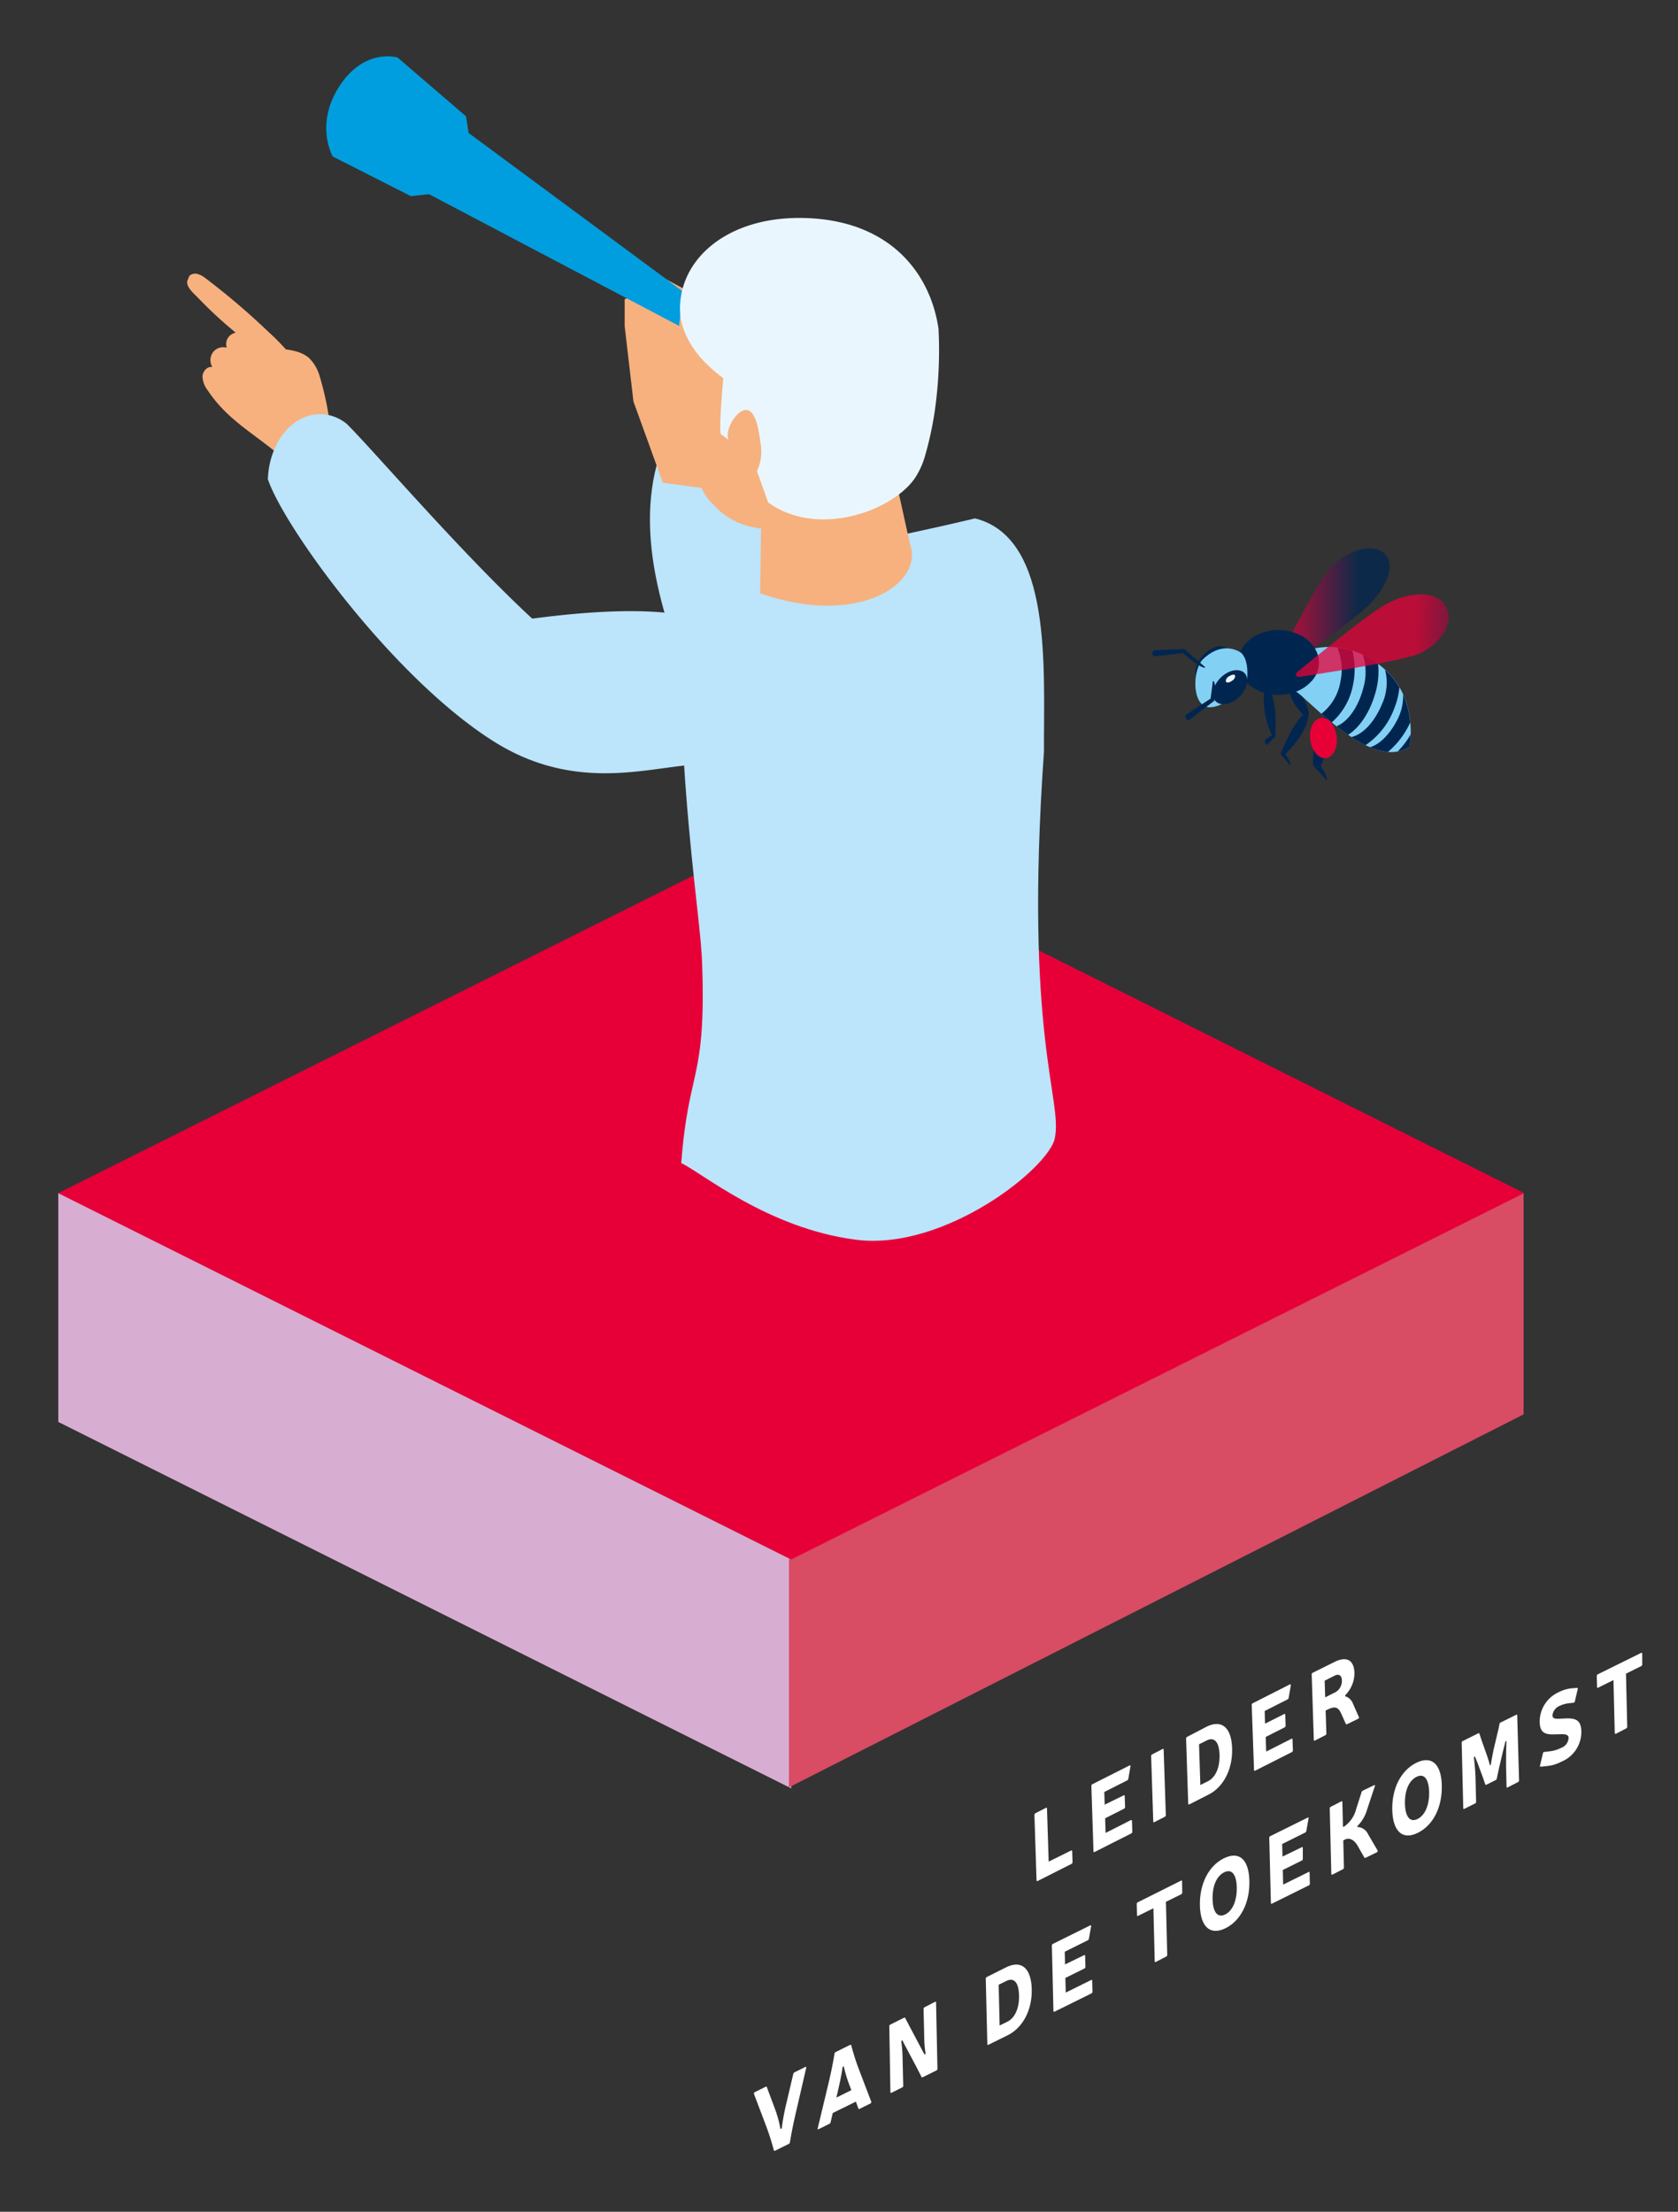 <svg xmlns="http://www.w3.org/2000/svg" xmlns:xlink="http://www.w3.org/1999/xlink" width="309.67" height="408.23" viewBox="0 0 309.67 408.23">
  <rect x="0" y="0" width="309.67" height="408.23" fill="#333333" stroke="none"/>
  <defs>
    <style>
      .cls-1 {
        fill: none;
      }

      .cls-2 {
        fill: #bce4fa;
      }

      .cls-3 {
        fill: #fff;
      }

      .cls-4 {
        fill: #f7b17e;
      }

      .cls-5 {
        fill: #009ede;
      }

      .cls-6 {
        fill: #d8add2;
      }

      .cls-7 {
        fill: #d84c64;
      }

      .cls-8 {
        fill: #e70038;
      }

      .cls-9 {
        fill: #002650;
      }

      .cls-10 {
        fill: #83d0f5;
      }

      .cls-11 {
        opacity: 0.75;
      }

      .cls-12 {
        clip-path: url(#clip-path);
      }

      .cls-13 {
        clip-path: url(#clip-path-2);
      }

      .cls-14 {
        fill: url(#Naamloos_verloop_44);
      }

      .cls-15 {
        clip-path: url(#clip-path-3);
      }

      .cls-16 {
        fill: url(#Naamloos_verloop_44-2);
      }

      .cls-17 {
        fill: #eaf6fe;
      }

      .cls-18 {
        clip-path: url(#clip-path-4);
      }

      .cls-19 {
        clip-path: url(#clip-path-5);
      }

      .cls-20 {
        fill: url(#Naamloos_verloop_44-3);
      }
    </style>
    <clipPath id="clip-path">
      <rect class="cls-1" x="225.69" y="94.2" width="39.76" height="31.44"/>
    </clipPath>
    <clipPath id="clip-path-2">
      <path class="cls-1" d="M245.58,104.7c-2.39,2.39-10.76,19.17-10.76,19.17a2.52,2.52,0,0,0-.1.29c-.1.4.08.58.64.44l.16-.1c1.5-1,13.4-9.41,16.54-12.3,4-3.69,5.63-8.09,3.38-10.08s-6.7-.58-9.86,2.58"/>
    </clipPath>
    <linearGradient id="Naamloos_verloop_44" data-name="Naamloos verloop 44" x1="3155.54" y1="3221" x2="3156.54" y2="3221" gradientTransform="matrix(21.76, 0, 0, -21.76, -68435.58, 70207.27)" gradientUnits="userSpaceOnUse">
      <stop offset="0" stop-color="#e70038"/>
      <stop offset="0.37" stop-color="#e70038"/>
      <stop offset="1" stop-color="#002650"/>
    </linearGradient>
    <clipPath id="clip-path-3">
      <path class="cls-1" d="M243.81,132.5c-1.35.15-2.27,1.93-2,4s1.5,3.58,2.86,3.43,2.26-1.93,2-4-1.39-3.44-2.68-3.44h-.18"/>
    </clipPath>
    <linearGradient id="Naamloos_verloop_44-2" x1="3970.35" y1="3636.98" x2="3971.35" y2="3636.98" gradientTransform="translate(19975.97 18208.94) rotate(180) scale(4.97)" xlink:href="#Naamloos_verloop_44"/>
    <clipPath id="clip-path-4">
      <rect class="cls-1" x="230.12" y="101.34" width="46.7" height="26.16"/>
    </clipPath>
    <clipPath id="clip-path-5">
      <path class="cls-1" d="M262.44,120.43C259.5,122,240,124.91,240,124.91h-.33c-.44,0-.61-.26-.39-.76l.14-.12c1.36-1.12,12.2-10.05,15.81-12.19,4.6-2.72,9.62-2.94,11.46-.16s-.34,6.66-4.24,8.74"/>
    </clipPath>
    <linearGradient id="Naamloos_verloop_44-3" x1="3183.85" y1="3189.14" x2="3184.85" y2="3189.14" gradientTransform="matrix(0, 27.69, 27.69, 0, -88042.21, -88046.89)" xlink:href="#Naamloos_verloop_44"/>
  </defs>
  <title>02 Leider v2 </title>
  <g id="Laag_1" data-name="Laag 1">
    <g>
      <path class="cls-2" d="M160.66,128.36c-21.71,6.94-20.5,13.41-29.56,6.76-7.54-16.73-14.48-34.93-9.44-50.92.83-1,6.49-5.29,7.41-6,6.4-5,16.19,32.71,17.35,42.68,15.42-10.13,32.7-23.39,42-15.32.37,16.18,1.66,7.75-27.79,22.76"/>
      <path class="cls-3" d="M197.67,341.55c.12-.06.19,0,.2.14l.06,2a.33.33,0,0,1-.17.32l-6.27,3.17c-.12.06-.19,0-.2-.13L190.9,335a.37.37,0,0,1,.18-.33l1.94-1c.12-.06.19,0,.2.14l.31,9.79Z"/>
      <path class="cls-3" d="M207.37,331.37c.11-.06.19,0,.19.13l.07,2a.37.37,0,0,1-.18.33l-3.5,1.77.09,2.7,4.67-2.37c.11,0,.19,0,.19.14l.07,2a.36.36,0,0,1-.18.32l-6.8,3.44c-.11.06-.19,0-.19-.13l-.39-12.05a.35.35,0,0,1,.17-.33l6.87-3.47c.13-.07.19,0,.17.18l-.39,2.28a.4.4,0,0,1-.2.29l-4.24,2.15.08,2.33Z"/>
      <path class="cls-3" d="M215.15,335a.36.36,0,0,1-.18.32l-1.95,1c-.11.06-.18,0-.19-.13l-.39-12.05a.34.34,0,0,1,.18-.33l1.94-1c.11-.06.19,0,.19.14Z"/>
      <path class="cls-3" d="M222.61,318.73c2.86-1.44,4.65.12,4.77,3.95s-1.56,7.14-4.36,8.56l-3.54,1.8c-.12,0-.19,0-.2-.14l-.39-12a.35.35,0,0,1,.18-.32Zm-1.09,10.74,1.42-.72c1.38-.7,2.19-2.49,2.12-4.89s-1-3.32-2.37-2.62l-1.41.71Z"/>
      <path class="cls-3" d="M237,316.36c.11-.06.19,0,.19.13l.07,2a.37.37,0,0,1-.18.33l-3.5,1.77.09,2.7,4.67-2.37c.11-.05.19,0,.19.14l.07,2a.36.36,0,0,1-.18.32l-6.8,3.44c-.11.06-.19,0-.19-.13L231,314.7a.34.34,0,0,1,.18-.33l6.86-3.48c.13-.06.19,0,.17.19l-.39,2.28a.42.42,0,0,1-.19.29l-4.24,2.15.07,2.33Z"/>
      <path class="cls-3" d="M246.23,306.77c2.27-1.15,3.65-.4,3.73,2a5.81,5.81,0,0,1-1.59,4c-.19.23-.17.31,0,.35a2.23,2.23,0,0,1,1.31,1.31l1.09,2.47a.26.26,0,0,1-.13.34l-2.06,1c-.11.06-.17,0-.22-.07l-.69-1.56c-.56-1.28-1-1.89-2.63-1.09l-.4.2.14,4.22a.36.36,0,0,1-.18.32l-1.94,1c-.12.06-.19,0-.2-.13l-.39-12.05a.35.35,0,0,1,.18-.33Zm-.11,5.72a2.38,2.38,0,0,0,1.52-2.33c0-.93-.57-1.27-1.33-.89l-1.85.94.1,3.07Z"/>
      <g>
        <path class="cls-4" d="M135.43,90.86l.74-22.78c0-8.34-2.52-10.16-7.18-13.25l-6.29-3.42c-4-.08-6.24,3.72-7.42,3.79v5L116.9,74.1l5.43,15Z"/>
        <path class="cls-4" d="M58.85,69a7.58,7.58,0,0,0-1.76-2.87c-1.34-1.23-3.26-1.51-5.05-1.74a8.67,8.67,0,0,0,1.42,4.34c.8,1.32,1.77,2.52,2.59,3.81a24.61,24.61,0,0,0,1.82,2.78c.34.39.93,5.34,1.51,5.12a3.53,3.53,0,0,0,1.48-2.34,56.41,56.41,0,0,0-2-9.1"/>
      </g>
      <path class="cls-3" d="M147,389.4c-.49,2.06-.89,4-1.22,6a.42.42,0,0,1-.21.3l-2.54,1.26c-.12.06-.19,0-.22-.09a46.83,46.83,0,0,0-1.48-4.62l-2.18-5.76a.27.27,0,0,1,.15-.34l2-1c.1-.05.18,0,.22.07l1.49,4a21.46,21.46,0,0,1,1,3.61c0,.21.25.1.28-.14a40,40,0,0,1,.85-4.55l1.26-5.36a.42.42,0,0,1,.21-.28l2-1c.15-.07.21,0,.17.18Z"/>
      <path class="cls-3" d="M153.68,390l-.39,1.7a.42.42,0,0,1-.21.28l-2,1c-.15.07-.21,0-.17-.18l1.86-7.75c.49-2.06.92-4,1.23-6a.44.44,0,0,1,.21-.3l2.67-1.32c.12-.06.19,0,.22.09a43.06,43.06,0,0,0,1.49,4.63l2.19,5.74a.29.29,0,0,1-.15.35l-2,1a.14.14,0,0,1-.22-.07l-.46-1.27Zm3.21-4.82a24.79,24.79,0,0,1-1.15-3.68c-.05-.19-.22-.11-.26.12-.16,1.24-.56,3.11-.94,4.72l-.19.81,2.76-1.37Z"/>
      <path class="cls-3" d="M173,381.81a.33.33,0,0,1-.18.33l-2.55,1.26c-.12.06-.18,0-.22-.07-.23-.51-.52-1-.76-1.51l-2.16-4.08c-.2-.36-.37-.69-.55-1.06-.12-.21-.26,0-.24.19a24.14,24.14,0,0,1,.23,3.13l.12,4.94a.33.33,0,0,1-.18.33l-2,1c-.11.06-.19,0-.19-.13L164.12,374a.32.32,0,0,1,.18-.32l2.55-1.27c.12-.05.17,0,.22.07.24.51.53,1,.78,1.51l2.17,4.1a11,11,0,0,0,.55,1c.11.24.26,0,.23-.18a20.25,20.25,0,0,1-.24-3.1l-.12-5a.36.36,0,0,1,.18-.33l1.94-1c.11-.05.19,0,.19.14Z"/>
      <path class="cls-3" d="M185.66,363.12c2.86-1.42,4.64.16,4.74,4s-1.63,7.13-4.44,8.53l-3.56,1.76c-.11.06-.19,0-.19-.13l-.29-12.06a.36.36,0,0,1,.18-.32Zm-1.18,10.73,1.42-.7c1.39-.69,2.22-2.48,2.16-4.88s-.95-3.33-2.34-2.64l-1.42.7Z"/>
      <path class="cls-3" d="M200.06,360.87c.12-.05.19,0,.2.14l.05,2a.35.35,0,0,1-.19.32l-3.51,1.74.07,2.7,4.69-2.32c.11-.06.18,0,.19.14l.05,2a.36.36,0,0,1-.18.33l-6.83,3.38c-.11.06-.19,0-.19-.13l-.29-12.06a.32.32,0,0,1,.18-.32l6.89-3.42c.13-.07.19,0,.17.18l-.41,2.28a.4.4,0,0,1-.2.29l-4.25,2.11.05,2.34Z"/>
      <path class="cls-3" d="M218.18,349.3a.36.36,0,0,1-.18.32l-2.83,1.4.24,9.78a.36.36,0,0,1-.18.32l-1.94,1c-.11.06-.19,0-.19-.14l-.24-9.77-2.84,1.4c-.11.06-.18,0-.19-.13l-.05-2.05a.35.35,0,0,1,.18-.32l8-4c.11-.05.19,0,.19.14Z"/>
      <path class="cls-3" d="M230.57,347.17c.1,3.95-1.58,7.32-4.4,8.72s-4.64-.24-4.73-4.19,1.58-7.3,4.42-8.71S230.48,343.2,230.57,347.17Zm-6.79,3.37c.05,2.42.94,3.5,2.33,2.81s2.18-2.61,2.13-5-.93-3.47-2.32-2.78S223.72,348.07,223.78,350.54Z"/>
      <path class="cls-3" d="M240.24,340.94c.12-.06.19,0,.19.14l0,2a.32.32,0,0,1-.18.32l-3.51,1.74.06,2.7,4.69-2.32c.12-.06.19,0,.19.13l.05,2a.33.33,0,0,1-.18.33l-6.82,3.38c-.12.06-.19,0-.19-.14l-.3-12a.36.36,0,0,1,.18-.32l6.9-3.42c.13-.07.19,0,.17.18l-.41,2.28a.4.4,0,0,1-.2.29l-4.26,2.12.06,2.32Z"/>
      <path class="cls-3" d="M252.29,334a7,7,0,0,1-1.75,3c-.07.07-.09.21,0,.21a2.25,2.25,0,0,1,1.93,1.33l1.76,3c.07.12,0,.26-.14.34L252,342.9c-.11.05-.18,0-.22-.06l-1.23-2.16c-.65-1.12-1.53-1.56-2.35-1.15l-.3.15.12,5a.36.36,0,0,1-.18.32l-1.95,1c-.12.05-.19,0-.2-.14l-.29-12.06a.36.36,0,0,1,.18-.32l1.95-1c.12-.06.19,0,.2.13l.11,4.61.28-.14a5.59,5.59,0,0,0,2.16-3.2l1-3.12a.43.43,0,0,1,.21-.26l2.09-1c.15-.07.21,0,.14.2Z"/>
      <path class="cls-3" d="M266.08,329.55c.09,4-1.58,7.32-4.41,8.73s-4.63-.24-4.73-4.2,1.58-7.3,4.42-8.71S266,325.58,266.08,329.55Zm-6.8,3.37c.06,2.42.94,3.5,2.33,2.81s2.19-2.6,2.13-5-.93-3.47-2.32-2.78S259.22,330.45,259.28,332.92Z"/>
      <path class="cls-3" d="M280.34,328.59a.34.34,0,0,1-.18.32l-1.94,1c-.11.06-.18,0-.19-.14l-.09-3.72c0-1.33,0-3.17.07-4.53,0-.27-.15-.23-.21,0-.13.55-.27,1.11-.42,1.66l-.72,3.08c-.12.52-.28,1.28-.43,2a.38.38,0,0,1-.2.29l-1.73.86c-.1.05-.18,0-.21-.1-.19-.54-.37-1.13-.53-1.52l-.85-2.31c-.16-.4-.33-.78-.48-1.19-.08-.19-.25,0-.22.18a40.28,40.28,0,0,1,.31,4.35l.09,3.72a.31.31,0,0,1-.18.32l-2,1c-.11.06-.19,0-.19-.14l-.29-12.05a.31.31,0,0,1,.18-.32l2.89-1.44c.1-.05.18,0,.21.09l.34,1.05.81,2.29c.25.7.57,1.64.74,2.35,0,.19.2.12.23-.11.14-.89.37-2.12.57-3l.71-3c.11-.41.21-.92.29-1.35a.39.39,0,0,1,.21-.31l2.88-1.42c.11-.06.19,0,.19.13Z"/>
      <path class="cls-3" d="M286.91,320.11c-2,.08-2.73-.45-2.77-2.37a6,6,0,0,1,3.59-5.45,6.55,6.55,0,0,1,2.31-.68l1-.08c.13,0,.16.06.13.22l-.54,2.27c0,.16-.11.25-.23.25l-.85.1a5.24,5.24,0,0,0-1.71.48,2.12,2.12,0,0,0-1.33,1.73c0,.62.47.68,1.3.64l1.21-.05c2-.07,2.76.49,2.81,2.42a5.93,5.93,0,0,1-3.69,5.57,7.25,7.25,0,0,1-2.84.82l-.95.1c-.13,0-.16-.06-.14-.22l.53-2.24c0-.16.11-.25.23-.26l1-.12a6,6,0,0,0,2.1-.62,2.07,2.07,0,0,0,1.41-1.87c0-.53-.53-.69-1.32-.67Z"/>
      <path class="cls-3" d="M303.07,307.18a.34.34,0,0,1-.18.33l-2.82,1.4.23,9.77a.34.34,0,0,1-.17.33l-1.94,1c-.12,0-.19,0-.19-.14l-.24-9.78-2.84,1.41c-.11.06-.19,0-.19-.14l-.05-2a.36.36,0,0,1,.18-.33l8-3.95c.12-.06.19,0,.2.14Z"/>
      <path class="cls-5" d="M134.12,59.78,80.6,20.19s.3-.73-.23-1.1c-3.24-2.2-5.73-3.85-7.08-4.68,0,0-6.81-.76-9.31,5s.9,10.94.9,10.94l8.47,2.32,1.46.87L133.5,64.46Z"/>
      <polygon class="cls-6" points="10.76 262.45 146.02 330.08 146.02 287.83 10.76 220.2 10.76 262.45"/>
      <polygon class="cls-7" points="281.18 220.17 281.18 261.05 145.6 329.89 145.6 287.83 281.18 220.17"/>
      <polygon class="cls-8" points="10.76 220.21 146.02 287.83 281.27 220.21 146.02 152.58 10.76 220.21"/>
      <g>
        <path class="cls-9" d="M237.66,125.3a18.9,18.9,0,0,0,8,6.49l.89-.62a16.24,16.24,0,0,0-8.43-6.55Z"/>
        <path class="cls-9" d="M245.31,131.15c-2.27,2.62-3.07,6.09-3,10.06l2.53,2.85c.35-.5-1.11-2.68-1.11-2.68a26.64,26.64,0,0,0,2.4-9.9Z"/>
        <path class="cls-9" d="M237.78,126.9a8.62,8.62,0,0,0,3,5.22l.76-.26a7.36,7.36,0,0,0-3.24-5.32Z"/>
        <path class="cls-9" d="M240.85,131.65c-1.83,1.42-3.21,4.35-4.53,7.52l1.68,2.05c.56-.28-.81-2-.81-2,2.35-2.33,4.07-4.85,4.35-7.54Z"/>
        <path class="cls-9" d="M233.31,127.61a14.62,14.62,0,0,0,1.45,8.1,11.28,11.28,0,0,1-1,.58c-.72.36,0,1.25,0,1.25l1.56-1.54c.19-3.05.2-6.56-1.05-8.65Z"/>
        <path class="cls-10" d="M260.09,137.83a5.68,5.68,0,0,1-2.16.88,7,7,0,0,1-1.77.08,10.72,10.72,0,0,1-3.31-.88c-.28-.11-.55-.24-.82-.37a22.5,22.5,0,0,1-2.62-1.5l-.61-.41c-.73-.5-1.45-1-2.15-1.58l-.9-.72c-.65-.53-1.29-1.07-1.89-1.59l-1.33-1.19-1.8-1.62a12.47,12.47,0,0,0-2.19-1.72l1.36-6.68a11.08,11.08,0,0,1,2.31-.77,13.59,13.59,0,0,1,4.6-.26,13.49,13.49,0,0,1,2.76.58,15.1,15.1,0,0,1,1.93.76,17.37,17.37,0,0,1,2.82,1.69,15.47,15.47,0,0,1,1.31,1.08,13.66,13.66,0,0,1,2.65,3.27c.25.43.47.86.67,1.28a15.93,15.93,0,0,1,1.32,5.19,18.55,18.55,0,0,1,.07,2.17,14,14,0,0,1-.25,2.31"/>
        <path class="cls-9" d="M245.75,133.33c-.65-.53-1.29-1.07-1.89-1.59a9.53,9.53,0,0,0,3.52-6,10.39,10.39,0,0,0-.57-6.2,13.49,13.49,0,0,1,2.76.58,13.64,13.64,0,0,1,.16,6.09,12.23,12.23,0,0,1-4,7.16"/>
        <path class="cls-9" d="M248.8,135.63c-.73-.5-1.45-1-2.15-1.58,2.41-1,4.18-4,5-7.28a10.23,10.23,0,0,0-.15-5.93,17.37,17.37,0,0,1,2.82,1.69,13.94,13.94,0,0,1-.35,4.82c-.86,3.42-2.66,6.64-5.17,8.28"/>
        <g class="cls-11">
          <g class="cls-12">
            <g class="cls-13">
              <rect class="cls-14" x="234.62" y="100.13" width="23.06" height="24.6"/>
            </g>
          </g>
        </g>
        <path class="cls-9" d="M252,137.54a22.39,22.39,0,0,1-2.61-1.5c2.44-.56,4.54-3.28,5.75-6.32a9.31,9.31,0,0,0,.46-6.11,13.66,13.66,0,0,1,2.65,3.27,13.25,13.25,0,0,1-.89,3.73,14.11,14.11,0,0,1-5.36,6.93"/>
        <path class="cls-9" d="M256.16,138.79a11,11,0,0,1-3.31-.88c2-.59,3.86-2.75,5.08-5.18a9.3,9.3,0,0,0,1-4.57,15.93,15.93,0,0,1,1.32,5.19,15.56,15.56,0,0,1-4.11,5.44"/>
        <path class="cls-9" d="M257.93,138.71a14.63,14.63,0,0,0,2.41-3.19,14.89,14.89,0,0,1-.24,2.31,5.79,5.79,0,0,1-2.17.88"/>
        <path class="cls-9" d="M242,125.75c-2.39,2.7-7.05,3.32-10.4,1.4a7.23,7.23,0,0,1-2-1.73,5,5,0,0,1,.21-6.56,7,7,0,0,1,1.76-1.45,9,9,0,0,1,8.71,0c3.35,1.92,4.14,5.66,1.74,8.36"/>
        <path class="cls-9" d="M225.65,124.27c-1.43,1.66-3.42,2.28-4.45,1.4s-.72-3,.71-4.61,3.41-2.29,4.45-1.4.71,3-.71,4.61"/>
        <path class="cls-10" d="M229.06,120.51s-3.18-2.53-7.05,1.16c-1.78,1.69-2.14,7.65.45,8.72,2.09.86,6.58-2.11,7.71-5,.12-1.94,0-3.74-1.11-4.91"/>
        <path class="cls-9" d="M228.73,128.59c-1.46,1.44-3.43,1.82-4.38.85s-.53-2.93.93-4.37,3.44-1.81,4.39-.84.53,2.93-.94,4.36"/>
      </g>
      <g class="cls-15">
        <rect class="cls-16" x="241.54" y="132.49" width="5.35" height="7.56"/>
      </g>
      <g>
        <path class="cls-17" d="M227.4,125.63c-.45.35-1,.45-1.13.22s0-.69.49-1,1-.44,1.13-.22,0,.69-.49,1"/>
        <path class="cls-9" d="M213.21,120l5.33-.21,3.9,3.37c-.49.56-4.16-2.63-4.16-2.63l-4.86.59c-1.06.11-.88-1.09-.21-1.12"/>
        <path class="cls-9" d="M219.24,131.69l4.17-2.75.43-3.27c.73.1.26,3.67.26,3.67l-4.54,3.49c-.53.42-1.32-.7-.32-1.14"/>
        <g class="cls-11">
          <g class="cls-18">
            <g class="cls-19">
              <rect class="cls-20" x="245.14" y="101.84" width="17.29" height="30.15" transform="translate(125.91 365.36) rotate(-87.5)"/>
            </g>
          </g>
        </g>
        <path class="cls-2" d="M192.66,138.77c-3.72,52.74,3.5,64.11,2,71.32-1.09,5.49-20.32,20.82-36.68,18.73s-28.6-12.5-32.26-14.14c1.35-17.76,4.62-15,3.85-37-.26-8.12-3.85-28.5-4.16-58.52,21.28-18.73,27-16.86,54.53-23.48,14.38,3.6,12.65,27.8,12.72,43.09"/>
        <path class="cls-4" d="M140.52,93l-.24,16.51c18.38,6.42,30.3-2,27.65-9.12l-3.7-16.76Z"/>
        <path class="cls-4" d="M131.52,93c5.35,6.09,13.43,5.27,21.65,3.09,12-5.55,20.66-13.77,19.48-29.4.95-11.35-4.19-23.24-23.55-22.62-12.31.39-23.08,3.52-23.81,16.68,0,0-.38,26.18,6.23,32.25"/>
        <path class="cls-17" d="M172.75,74a61.66,61.66,0,0,1-2,10,14.52,14.52,0,0,1-1.94,4.3c-4.16,6-17.86,11.06-27.05,4.44L139,85s-5.34-4.61-5.9-4.78.38-10.41.38-10.41c-4-3-6.9-6.42-7.87-11-1.28-10.3,8.22-19.21,23.48-18.55,15.44.65,22.65,10.4,24.11,20.42A79.32,79.32,0,0,1,172.75,74"/>
        <path class="cls-4" d="M134.77,81.74c-1.47-1.65.79-5.48,2.45-6,2.31-.76,2.89,4.25,3.13,6.07A8.48,8.48,0,0,1,139,88.18c-1.57,2.32-3.35-1.63-4.12-3.5-.56-1.34.84-1.9-.1-2.94"/>
        <path class="cls-5" d="M86.65,25.6,86,21.47,73.36,10.61s-6.22-1.89-10.88,5.54c-4.38,7-1.08,12.73-1.08,12.73L75.82,36.2l4.1-.44Z"/>
        <path class="cls-4" d="M59.83,75.85c-2.42-3.95-4.36-8.3-7.43-11.76a33.25,33.25,0,0,0-3.61-3.41,5.63,5.63,0,0,0-1.55-1,2,2,0,0,0-1.79.09A1.3,1.3,0,0,0,45,61.39a2.85,2.85,0,0,0-2.45.45,2.11,2.11,0,0,0-.7,2.34,2.38,2.38,0,0,0-2.55.84,2.49,2.49,0,0,0-.11,2.73c-.92-.19-1.76.76-1.82,1.72a4.48,4.48,0,0,0,1,2.63c4.2,6.34,10.29,8.7,15.57,14.14,1.16-.59,2.36-.52,2.82-1.75a13.28,13.28,0,0,1,2.45-4.07Z"/>
        <path class="cls-4" d="M51,62.67A132.63,132.63,0,0,0,38,51.41a4.27,4.27,0,0,0-1.47-.82,1.63,1.63,0,0,0-1.58.32l-.41,1c-.1,1.17,1.17,2.2,2,3.05a77.38,77.38,0,0,0,9.27,8.25l.19.88c.76.13,1.25-.83,1.25-1.62a3.85,3.85,0,0,0-.47-1.85Z"/>
        <path class="cls-2" d="M49.45,88.27A14.8,14.8,0,0,1,50,84.73c2.2-7.79,9.13-10.4,14-6.49,5.15,5.13,21.11,23.82,34.22,35.94,47.94-6.33,40,10.76,40.53,18.26s12.43,5.93-13.1,8.93c-8.6,1-20.79,4-34.27-4.36-18.83-11.71-39.32-40.2-42-48.74"/>
      </g>
    </g>
  </g>
</svg>
